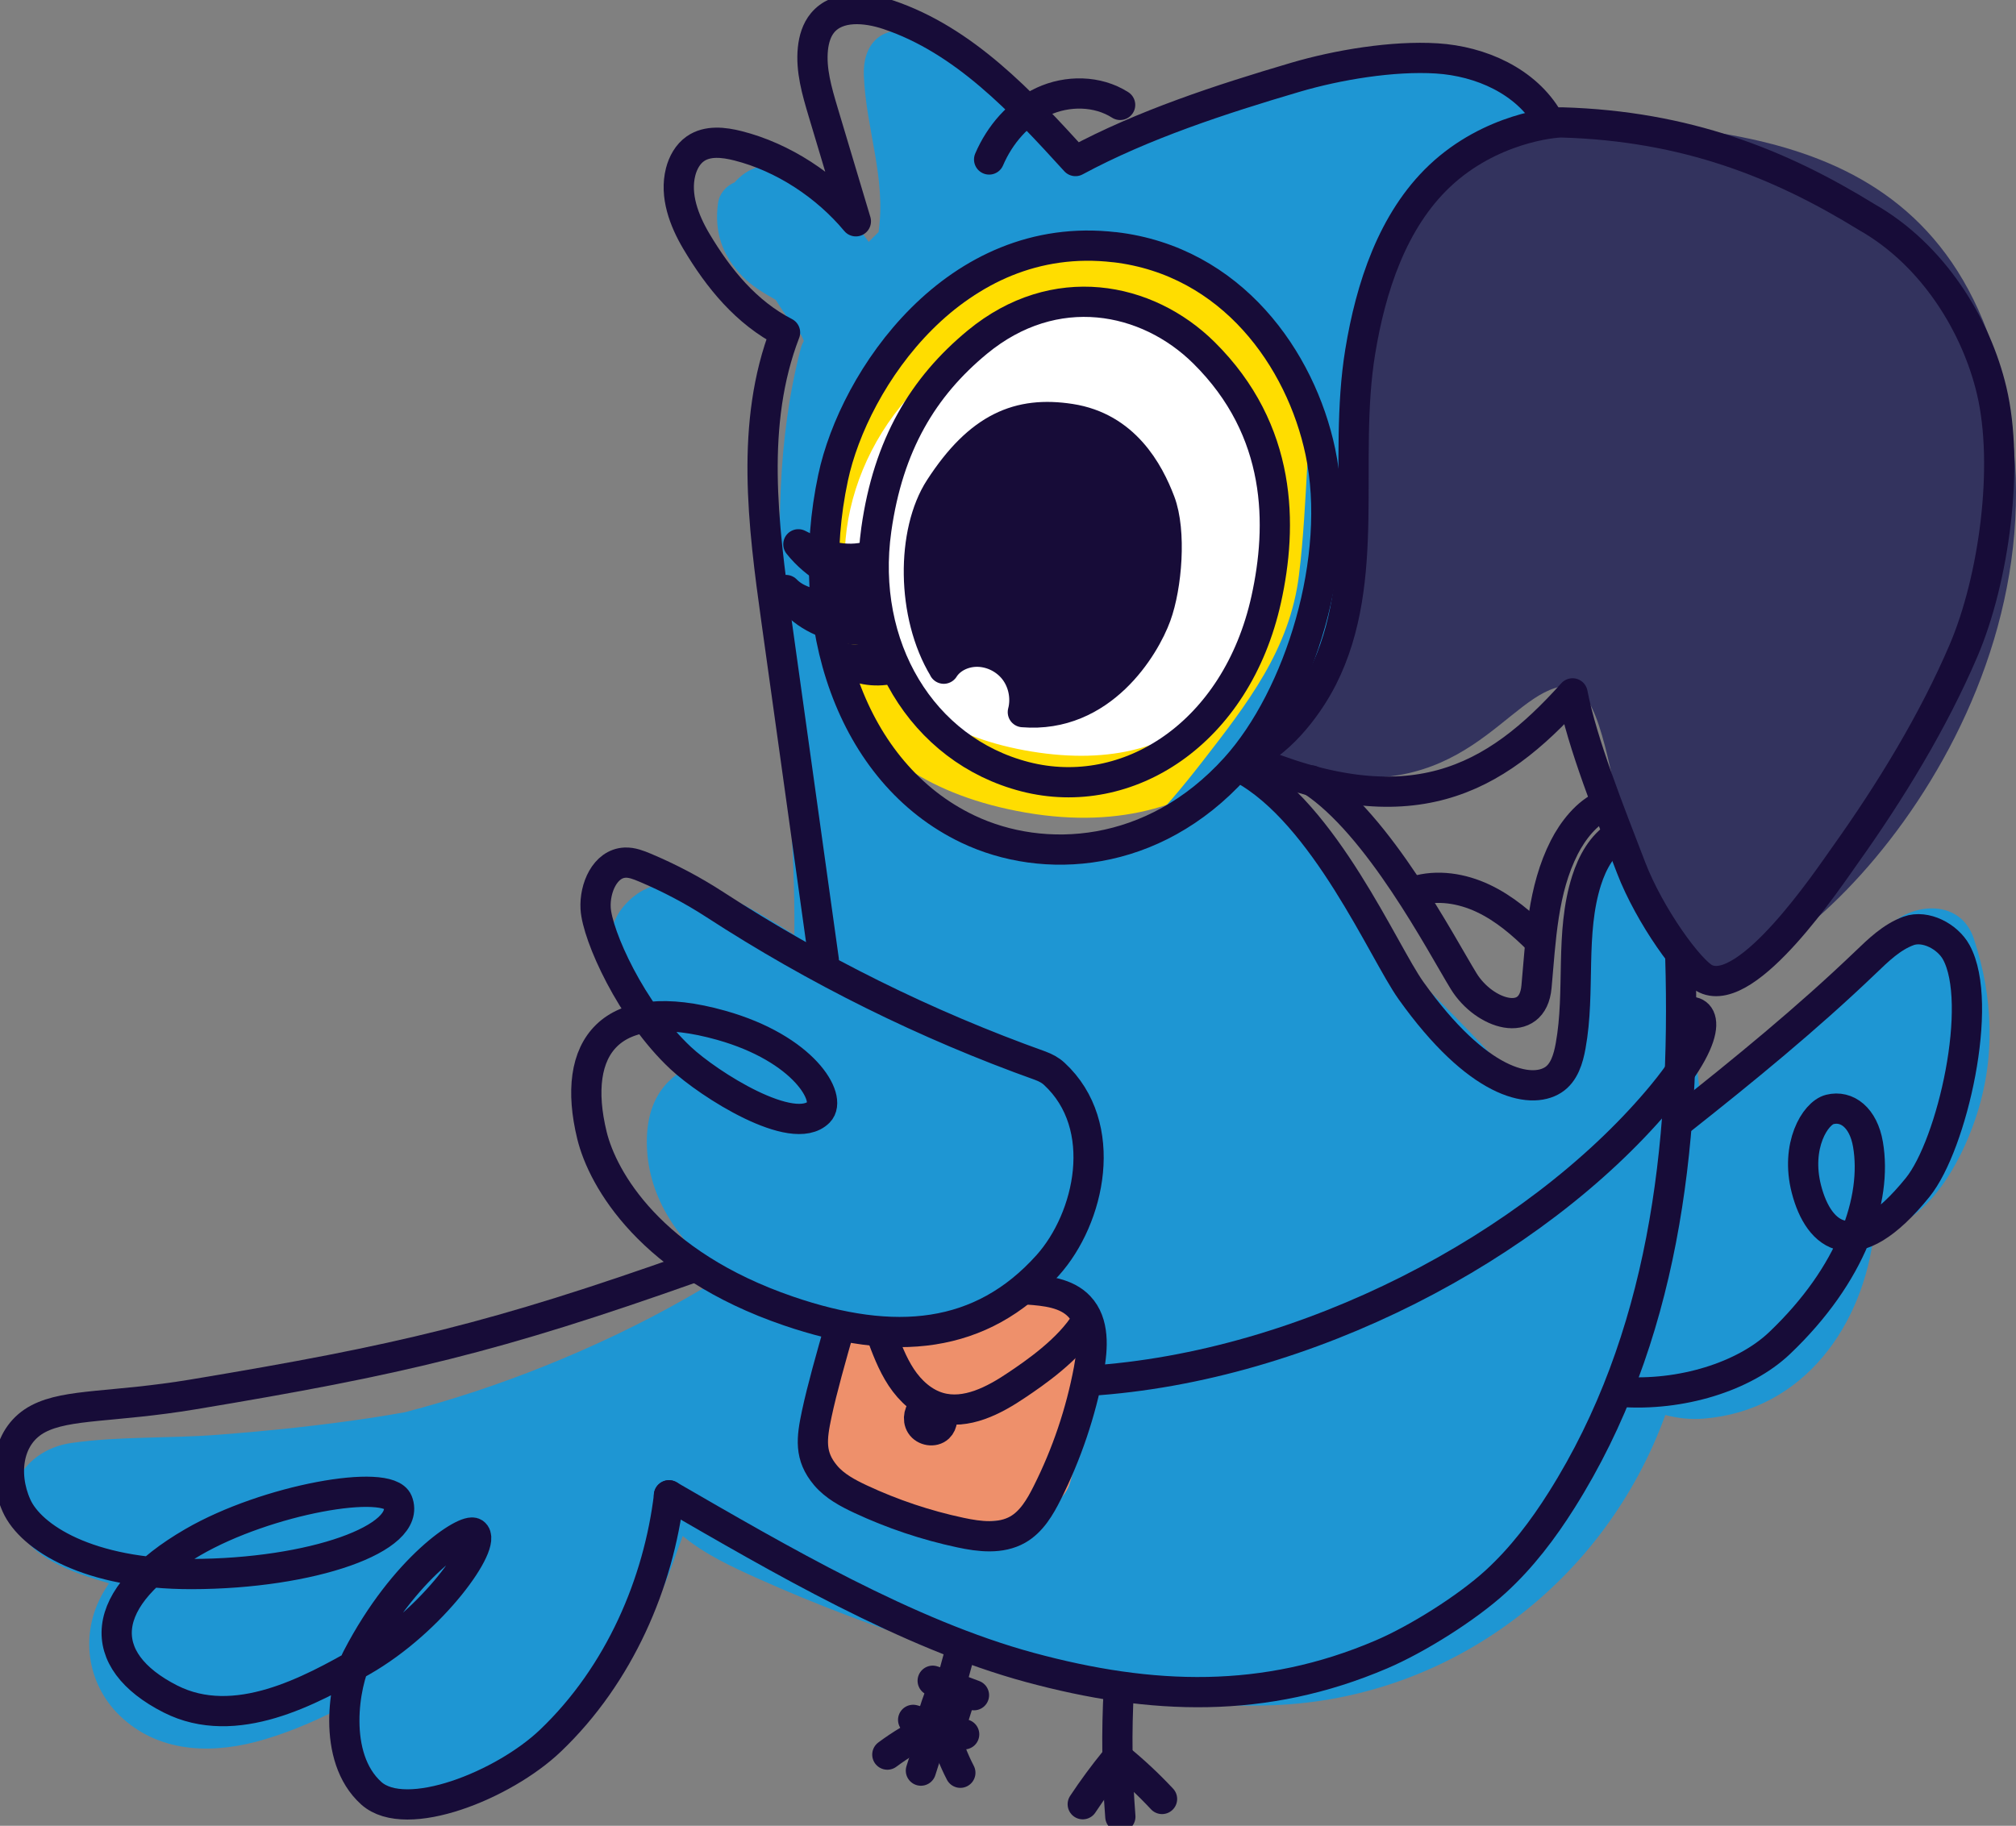 <svg width="170" height="154" viewBox="0 0 170 154" fill="none" xmlns="http://www.w3.org/2000/svg">
<rect x="0" y="0" width="170" height="154" fill="#808080" stroke="none"/>
<g clip-path="url(#clip0_7_1440)">
<path d="M130.149 9.697C144.057 11.258 165.378 9.614 169.512 35.49C173.647 61.365 150.25 84.162 143.046 82.183C135.842 80.204 137.002 57.461 132.034 57.856C127.067 58.251 123.492 68.432 109.607 64.845C100.452 62.478 111.969 58.825 114.087 48.709C116.205 38.593 111.689 26.581 117.323 19.903C122.962 13.231 130.137 9.691 130.137 9.691L130.149 9.697Z" fill="#33335E"></path>
<path d="M94.878 21.38C121.452 23.156 119.161 74.154 86.526 68.546C53.897 62.938 71.231 19.802 94.878 21.38Z" fill="#FFDD00"></path>
<path d="M94.099 26.48C110.672 27.586 114.705 67.368 87.591 63.482C60.47 59.596 70.184 24.889 94.099 26.48Z" fill="white"></path>
<path fill-rule="evenodd" clip-rule="evenodd" d="M93.813 108.322C97.412 110.881 92.915 131.251 86.829 131.4C80.744 131.55 70.083 129.039 68.037 125.458C65.984 121.876 71.588 106.421 73.819 104.592C76.05 102.756 93.034 107.772 93.819 108.328L93.813 108.322Z" fill="#EE906B"></path>
<path d="M1.309 128.25C2.195 131.4 6.288 132.698 9.191 133.547C8.947 133.917 8.715 134.294 8.507 134.689C6.704 138.162 7.418 142.312 10.351 144.948C13.706 147.961 18.221 147.938 22.32 146.712C24.813 145.965 27.186 144.912 29.465 143.663C28.84 147.077 29.697 150.431 33.605 151.734C39.893 153.827 47.198 148.165 50.678 143.454C52.754 140.638 54.331 137.469 55.764 134.288C56.401 132.871 56.96 131.203 57.573 129.559C59.387 131.066 61.577 132.1 63.95 133.164C68.828 135.346 73.825 137.248 78.923 138.844C88.091 141.72 97.716 144.201 107.394 143.83C122.505 143.25 135.378 133.284 140.428 119.353C141.493 119.634 142.612 119.748 143.671 119.658C152.165 118.977 157.162 111.689 158.031 103.922C162.487 103.324 165.265 98.236 166.579 94.362C168.281 89.346 168.102 84.162 166.443 79.17C165.342 75.864 161.404 76.079 159.328 78.076C156.46 80.832 153.587 83.583 150.72 86.339C148.828 88.15 146.205 91.845 143.367 92.204C142.939 89.083 142.665 85.932 142.552 82.763C142.51 81.598 142.052 80.737 141.374 80.145C140.321 77.831 139.447 75.475 138.745 73C138.09 70.674 134.777 71.458 134.384 73.496C133.492 78.094 134.688 85.538 132.171 90.07C132.154 90.076 132.136 90.081 132.118 90.087C131.672 90.231 131.243 90.392 130.845 90.578C129.941 90.924 129.042 91.271 128.138 91.618C125.396 88.437 122.427 85.466 119.447 82.494C118.251 81.305 117.061 80.109 115.901 78.883C115.878 78.453 115.741 78.022 115.497 77.64C114.64 76.312 113.653 75.087 112.564 73.951C111.404 71.685 110.077 69.503 108.566 67.416C107.864 66.442 106.913 65.915 105.919 65.778C106.336 65.228 106.746 64.678 107.151 64.128C109.203 61.354 111.38 58.526 112.629 55.267C114.063 51.525 114.224 47.423 114.497 43.471C114.777 39.412 115.753 34.222 115.003 29.756C115.889 23.999 117.751 18.134 121.713 13.954C123.367 12.974 125.176 12.334 126.639 10.995C126.93 10.977 127.222 10.953 127.519 10.965C130.411 11.055 131.124 6.541 128.209 6.445C127.222 6.415 126.27 6.469 125.348 6.612C117.626 2.75 108.447 5.728 101.017 9.847C99.881 10.218 98.733 10.564 97.573 10.869C95.729 11.348 93.671 11.467 92.04 12.478C91.933 12.466 91.826 12.454 91.725 12.436C89.756 12.071 88.174 9.853 86.609 8.514C83.903 6.206 80.41 3.492 76.853 2.708C74.218 2.128 72.737 3.826 72.844 6.379C73.034 10.959 74.735 14.971 74.087 19.574C73.807 19.843 73.528 20.124 73.254 20.405C73.07 20.148 72.879 19.885 72.671 19.616C72.177 18.887 71.618 18.241 71.005 17.643C68.311 14.767 64.747 12.436 62.064 15.252C62.023 15.294 61.993 15.335 61.957 15.377C61.237 15.676 60.66 16.322 60.547 17.135C60.214 19.556 60.904 21.559 62.612 23.317C63.385 24.118 64.39 24.71 65.408 25.29C66.068 26.36 66.782 27.347 67.579 28.297C67.65 28.447 67.722 28.602 67.781 28.758C67.68 28.949 67.585 29.152 67.525 29.385C65.515 37.104 65.538 45.097 66.032 53.007C66.145 54.843 66.324 56.696 66.627 58.52C66.615 61.103 66.663 63.679 66.788 66.25C66.603 66.615 66.502 67.063 66.55 67.601C66.871 71.356 67.02 75.099 66.984 78.847C62.861 76.336 56.895 72.265 53.04 75.966C48.554 80.258 54.765 86.805 57.995 89.543C58.126 89.657 58.269 89.759 58.4 89.866C55.925 90.966 54.325 93.154 54.569 97.065C54.842 101.459 57.609 105.202 61.267 107.832C60.036 108.161 58.947 108.885 57.811 109.53C53.998 111.695 50.018 113.584 45.949 115.216C42.106 116.759 38.156 118.074 34.146 119.12C33.266 119.276 32.386 119.425 31.499 119.563C27.115 120.232 22.701 120.693 18.281 121.027C14.242 121.338 10.012 121.141 6.008 121.715C2.784 122.175 0.321 124.878 1.273 128.256L1.309 128.25ZM70 116.842C71.338 115.551 71.838 113.416 70.898 111.748C71.19 111.79 71.475 111.82 71.761 111.85C77.573 112.627 83.712 111.408 88.18 107.348C88.34 107.199 88.495 107.049 88.638 106.894C88.792 108.586 89.863 110.152 92.023 110.481C93.385 110.69 90.75 124.047 90.083 125.458C88.334 129.146 80.19 128.686 77.109 127.323C75.336 126.54 72.403 125.475 70.922 124.172C68.917 122.402 69.774 119.162 70 116.842ZM76.407 65.144C75.753 64.516 74.92 64.241 74.063 64.229C73.308 62.436 72.671 60.6 72.153 58.681C71.975 58.017 71.612 57.623 71.172 57.414C71.172 57.145 71.172 56.876 71.172 56.607C71.178 56.086 71.041 55.68 70.809 55.375C70.666 54 70.577 52.607 70.506 51.226C70.363 48.541 70.292 45.875 70.351 43.214C70.672 42.915 70.934 42.503 71.071 41.965C71.505 40.255 71.88 38.539 72.201 36.811C73.659 33.941 75.027 31.035 76.318 28.088C79.209 26.169 81.939 23.52 84.545 21.511C84.587 21.47 84.64 21.422 84.682 21.38C86.853 21.063 89.084 20.949 91.291 20.842C91.457 20.836 91.606 20.806 91.755 20.764C92.225 20.949 92.754 21.003 93.302 20.842C93.974 20.645 94.652 20.453 95.324 20.256C98.911 21.248 102.094 23.221 105.158 25.487C105.419 25.798 105.675 26.115 105.931 26.432C106.722 27.951 107.507 29.475 108.293 30.994C109.054 32.459 109.947 33.941 110.28 35.579C110.327 35.807 110.405 36.01 110.494 36.195C110.399 37.212 110.298 38.204 110.244 39.149C110.066 42.264 109.917 45.408 109.536 48.505C108.769 54.789 105.14 59.405 101.38 64.253C99.726 66.382 97.989 68.474 96.05 70.358C89.149 72.373 81.797 70.298 76.401 65.144H76.407Z" fill="#1E96D3"></path>
<path d="M105.033 63.877C107.615 62.962 110.137 59.901 111.523 57.163C115.705 48.87 113.2 38.844 114.7 29.673C115.586 24.256 117.418 18.612 121.398 14.845C125.687 10.792 131.041 10.307 131.707 10.325C142.177 10.63 150.083 13.793 157.388 18.295C163.052 21.5 166.663 27.502 167.948 32.949C169.453 39.298 168.144 48.864 165.58 54.867C163.016 60.87 159.399 66.782 155.616 72.092C154.14 74.166 147.4 84.258 143.831 82.56C142.481 81.921 139.102 77.245 137.543 73.186C135.758 68.534 133.415 62.693 132.606 58.484C126.05 65.796 118.953 69.885 105.033 63.889" stroke="#170C38" stroke-width="2.55" stroke-linecap="round" stroke-linejoin="round"></path>
<path d="M136.419 70.448C135.074 71.267 134.271 72.761 133.789 74.268C132.368 78.728 133.284 83.607 132.445 88.216C132.249 89.31 131.898 90.5 130.964 91.092C129.054 92.312 124.622 91.463 118.983 83.553C116.663 80.3 111.707 68.612 104.765 64.834" stroke="#170C38" stroke-width="2.55" stroke-linecap="round" stroke-linejoin="round"></path>
<path d="M135.277 67.918C133.807 68.522 132.612 70.095 131.916 71.458C130.083 75.051 129.929 79.212 129.566 83.23C129.239 86.853 125.164 85.586 123.427 82.764C121.535 79.685 116.252 69.497 110.577 65.826" stroke="#170C38" stroke-width="2.55" stroke-linecap="round" stroke-linejoin="round"></path>
<path d="M129.78 79.326C128.382 77.927 126.853 76.618 125.068 75.775C123.284 74.932 121.202 74.591 119.316 75.177" stroke="#170C38" stroke-width="2.55" stroke-linecap="round" stroke-linejoin="round"></path>
<path d="M130.547 10.074C128.679 6.846 124.866 5.16 121.16 4.927C117.454 4.693 112.784 5.471 109.221 6.523C102.921 8.382 96.371 10.523 90.69 13.584C86.133 8.58 81.291 3.384 74.89 1.238C73.016 0.61 70.625 0.401 69.358 1.931C68.858 2.535 68.632 3.324 68.549 4.107C68.364 5.901 68.888 7.683 69.399 9.405C70.321 12.49 71.249 15.581 72.171 18.666C69.655 15.646 66.032 13.261 62.231 12.298C61.029 11.993 59.661 11.838 58.644 12.543C57.995 12.992 57.591 13.733 57.394 14.498C56.889 16.489 57.674 18.582 58.721 20.352C60.607 23.526 62.927 26.36 66.199 28.046C63.254 35.687 64.343 44.219 65.473 52.338C66.805 61.88 68.132 71.422 69.465 80.964" stroke="#170C38" stroke-width="2.55" stroke-linecap="round" stroke-linejoin="round"></path>
<path d="M94.456 8.849C92.546 7.629 90 7.605 87.942 8.562C85.883 9.518 84.307 11.36 83.409 13.452" stroke="#170C38" stroke-width="2.55" stroke-linecap="round" stroke-linejoin="round"></path>
<path d="M87.739 89.896C78.09 86.446 68.846 81.867 60.244 76.277C58.382 75.069 56.419 74.04 54.378 73.18C53.849 72.958 53.29 72.737 52.713 72.761C51.017 72.833 50.131 74.907 50.226 76.611C50.351 78.889 53.224 85.34 57.4 89.244C59.768 91.457 66.877 95.988 69.048 93.8C70.208 92.628 67.787 88.443 60.815 86.482C51.422 83.834 48.102 88.318 49.917 95.767C50.821 99.468 54.866 106.607 66.49 110.582C75.419 113.644 82.736 112.974 88.346 106.726C91.904 102.762 93.647 94.966 88.905 90.578C88.572 90.267 88.162 90.052 87.733 89.896H87.739Z" stroke="#170C38" stroke-width="2.55" stroke-linecap="round" stroke-linejoin="round"></path>
<path d="M93.992 20.848C103.879 22.008 109.691 30.306 111.338 38.097C113.23 47.035 109.607 58.765 104.17 64.774C97.222 72.456 87.977 72.965 81.618 69.933C71.701 65.21 67.644 52.547 70.25 40.291C72.011 31.992 80.547 19.27 93.998 20.854L93.992 20.848Z" stroke="#170C38" stroke-width="2.55" stroke-linecap="round" stroke-linejoin="round"></path>
<path d="M73.896 44.661C72.504 54.526 77.739 63.273 86.442 65.515C95.086 67.739 104.277 61.874 106.776 50.55C108.144 44.35 108.168 36.327 101.517 29.75C96.728 25.015 88.947 23.473 82.421 28.853C77.835 32.638 74.902 37.523 73.896 44.661Z" stroke="#170C38" stroke-width="2.55" stroke-linecap="round" stroke-linejoin="round"></path>
<path d="M79.59 56.397C76.829 51.859 76.859 44.858 79.239 41.188C82.588 36.016 85.931 34.665 90.262 35.334C94.842 36.04 96.859 39.776 97.829 42.329C98.775 44.823 98.4 49.45 97.484 51.949C96.532 54.562 92.909 60.618 86.252 60.068C86.573 58.843 86.288 57.468 85.503 56.481C84.717 55.495 83.462 54.915 82.213 54.974C81.184 55.022 80.143 55.519 79.584 56.403L79.59 56.397Z" fill="#170C38" stroke="#170C38" stroke-width="2.55" stroke-linecap="round" stroke-linejoin="round"></path>
<path d="M141.695 80.785C142.165 96.832 140.238 112.974 131.683 126.534C130.113 129.027 128.316 131.395 126.145 133.385C123.712 135.616 119.5 138.264 116.466 139.556C106.645 143.753 97.139 143.436 86.835 140.644C76.532 137.852 65.657 131.472 56.407 126.127" stroke="#170C38" stroke-width="2.55" stroke-linecap="round" stroke-linejoin="round"></path>
<path d="M56.419 126.127C55.538 133.487 52.267 141.241 46.413 146.825C42.481 150.58 34.242 153.886 31.309 151.256C27.924 148.213 29.03 141.929 30.119 139.83C34.105 132.148 39.304 128.853 39.976 129.308C41.136 130.103 36.526 136.703 30.5 140.135C26.199 142.587 19.851 146.09 14.366 143.304C7.96 140.046 8.144 134.79 16.264 130.079C22.522 126.45 32.73 124.662 33.534 126.659C34.777 129.738 26.312 132.752 16.157 132.769C7.478 132.781 2.594 129.69 1.392 126.994C0.184 124.298 0.631 121.021 3.242 119.664C5.699 118.385 9.56 118.731 16.27 117.619C33.724 114.714 41.743 112.83 58.429 106.917" stroke="#170C38" stroke-width="2.55" stroke-linecap="round" stroke-linejoin="round"></path>
<path d="M141.683 94.506C147.043 90.267 152.362 85.92 157.299 81.191C158.394 80.139 159.518 79.039 160.94 78.519C162.362 78.004 164.23 78.985 164.961 80.318C167.323 84.611 164.628 96.544 161.707 100.156C156.365 106.762 153.367 104.341 152.326 100.299C151.386 96.652 153.058 93.89 154.301 93.579C155.741 93.22 157.133 94.26 157.519 96.532C158.305 101.136 156.175 107.468 150.065 113.285C147.079 116.131 141.725 117.775 136.651 117.398" stroke="#170C38" stroke-width="2.55" stroke-linecap="round" stroke-linejoin="round"></path>
<path d="M142.011 85.478C143.343 84.85 145.247 86.375 139.81 92.784C129.346 105.118 110.232 115.3 91.779 116.472" stroke="#170C38" stroke-width="2.55" stroke-linecap="round" stroke-linejoin="round"></path>
<path d="M86.627 108.765C88.198 108.873 89.929 109.052 91.011 110.2C92.296 111.557 92.159 113.698 91.814 115.539C91.136 119.144 89.952 122.648 88.305 125.924C87.704 127.126 86.984 128.351 85.824 129.015C84.384 129.834 82.6 129.619 80.987 129.272C78.09 128.656 75.259 127.706 72.57 126.45C71.487 125.942 70.393 125.362 69.619 124.447C68.239 122.809 68.43 121.344 68.876 119.246C69.322 117.147 70.095 114.439 70.809 111.928" stroke="#170C38" stroke-width="2.55" stroke-linecap="round" stroke-linejoin="round"></path>
<path d="M91.6 111.443C90.161 113.841 87.156 115.874 85.782 116.8C83.825 118.128 81.469 119.365 79.197 118.719C77.858 118.337 76.764 117.338 75.996 116.173C75.229 115.007 74.741 113.685 74.259 112.37" stroke="#170C38" stroke-width="2.55" stroke-linecap="round" stroke-linejoin="round"></path>
<path d="M78.108 118.475C78.572 118.487 79.042 118.72 79.286 119.12C79.524 119.521 79.488 120.089 79.149 120.412C78.733 120.806 77.965 120.675 77.656 120.191C77.347 119.706 77.513 118.995 77.977 118.648" stroke="#170C38" stroke-width="2.55" stroke-linecap="round" stroke-linejoin="round"></path>
<path d="M94.343 142.497C94.146 146.072 94.194 149.666 94.474 153.235" stroke="#170C38" stroke-width="2.55" stroke-linecap="round" stroke-linejoin="round"></path>
<path d="M94.289 148.285C95.598 149.349 96.835 150.503 97.989 151.74" stroke="#170C38" stroke-width="2.55" stroke-linecap="round" stroke-linejoin="round"></path>
<path d="M94.004 148.512C93.046 149.69 92.141 150.915 91.303 152.183" stroke="#170C38" stroke-width="2.55" stroke-linecap="round" stroke-linejoin="round"></path>
<path d="M80.94 139.364C80.72 140.177 80.494 140.99 80.274 141.804" stroke="#170C38" stroke-width="2.55" stroke-linecap="round" stroke-linejoin="round"></path>
<path d="M82.13 142.987C80.982 142.545 79.822 142.144 78.65 141.768" stroke="#170C38" stroke-width="2.55" stroke-linecap="round" stroke-linejoin="round"></path>
<path d="M81.089 142.748C80.791 143.687 80.494 144.625 80.196 145.564" stroke="#170C38" stroke-width="2.55" stroke-linecap="round" stroke-linejoin="round"></path>
<path d="M79.453 142.503C79.084 143.388 78.775 144.297 78.525 145.223" stroke="#170C38" stroke-width="2.55" stroke-linecap="round" stroke-linejoin="round"></path>
<path d="M81.303 146.288L77.002 145.068" stroke="#170C38" stroke-width="2.55" stroke-linecap="round" stroke-linejoin="round"></path>
<path d="M79.661 146.15C79.982 147.316 80.422 148.452 80.981 149.528" stroke="#170C38" stroke-width="2.55" stroke-linecap="round" stroke-linejoin="round"></path>
<path d="M78.894 145.845C78.435 146.993 78.019 148.165 77.656 149.349" stroke="#170C38" stroke-width="2.55" stroke-linecap="round" stroke-linejoin="round"></path>
<path d="M78.584 145.773C77.257 146.377 75.996 147.125 74.825 147.998" stroke="#170C38" stroke-width="2.55" stroke-linecap="round" stroke-linejoin="round"></path>
<path d="M73.308 46.903C71.321 47.501 69.167 46.855 67.323 45.911C68.775 47.728 70.922 48.966 73.212 49.312" fill="#170C38"></path>
<path d="M73.308 46.903C71.321 47.501 69.167 46.855 67.323 45.911C68.775 47.728 70.922 48.966 73.212 49.312" stroke="#170C38" stroke-width="2.55" stroke-linecap="round" stroke-linejoin="round"></path>
<path d="M73.29 50.09C72.85 50.634 72.183 50.963 71.499 51.1C70.815 51.238 70.107 51.19 69.411 51.094C68.269 50.933 67.085 50.598 66.276 49.767C67.21 51.525 69.143 52.553 71.083 52.96C71.862 53.121 72.719 53.193 73.415 52.81" fill="#170C38"></path>
<path d="M73.29 50.09C72.85 50.634 72.183 50.963 71.499 51.1C70.815 51.238 70.107 51.19 69.411 51.094C68.269 50.933 67.085 50.598 66.276 49.767C67.21 51.525 69.143 52.553 71.083 52.96C71.862 53.121 72.719 53.193 73.415 52.81" stroke="#170C38" stroke-width="2.55" stroke-linecap="round" stroke-linejoin="round"></path>
<path d="M74.17 54.759C73.754 55.244 73.129 55.525 72.499 55.602C71.862 55.68 71.219 55.572 70.613 55.375C71.713 56.26 73.183 56.678 74.587 56.505" fill="#170C38"></path>
<path d="M74.17 54.759C73.754 55.244 73.129 55.525 72.499 55.602C71.862 55.68 71.219 55.572 70.613 55.375C71.713 56.26 73.183 56.678 74.587 56.505" stroke="#170C38" stroke-width="2.55" stroke-linecap="round" stroke-linejoin="round"></path>
</g>
<defs>
<clipPath id="clip0_7_1440">
<rect width="170" height="154" fill="white"></rect>
</clipPath>
</defs>
</svg>
